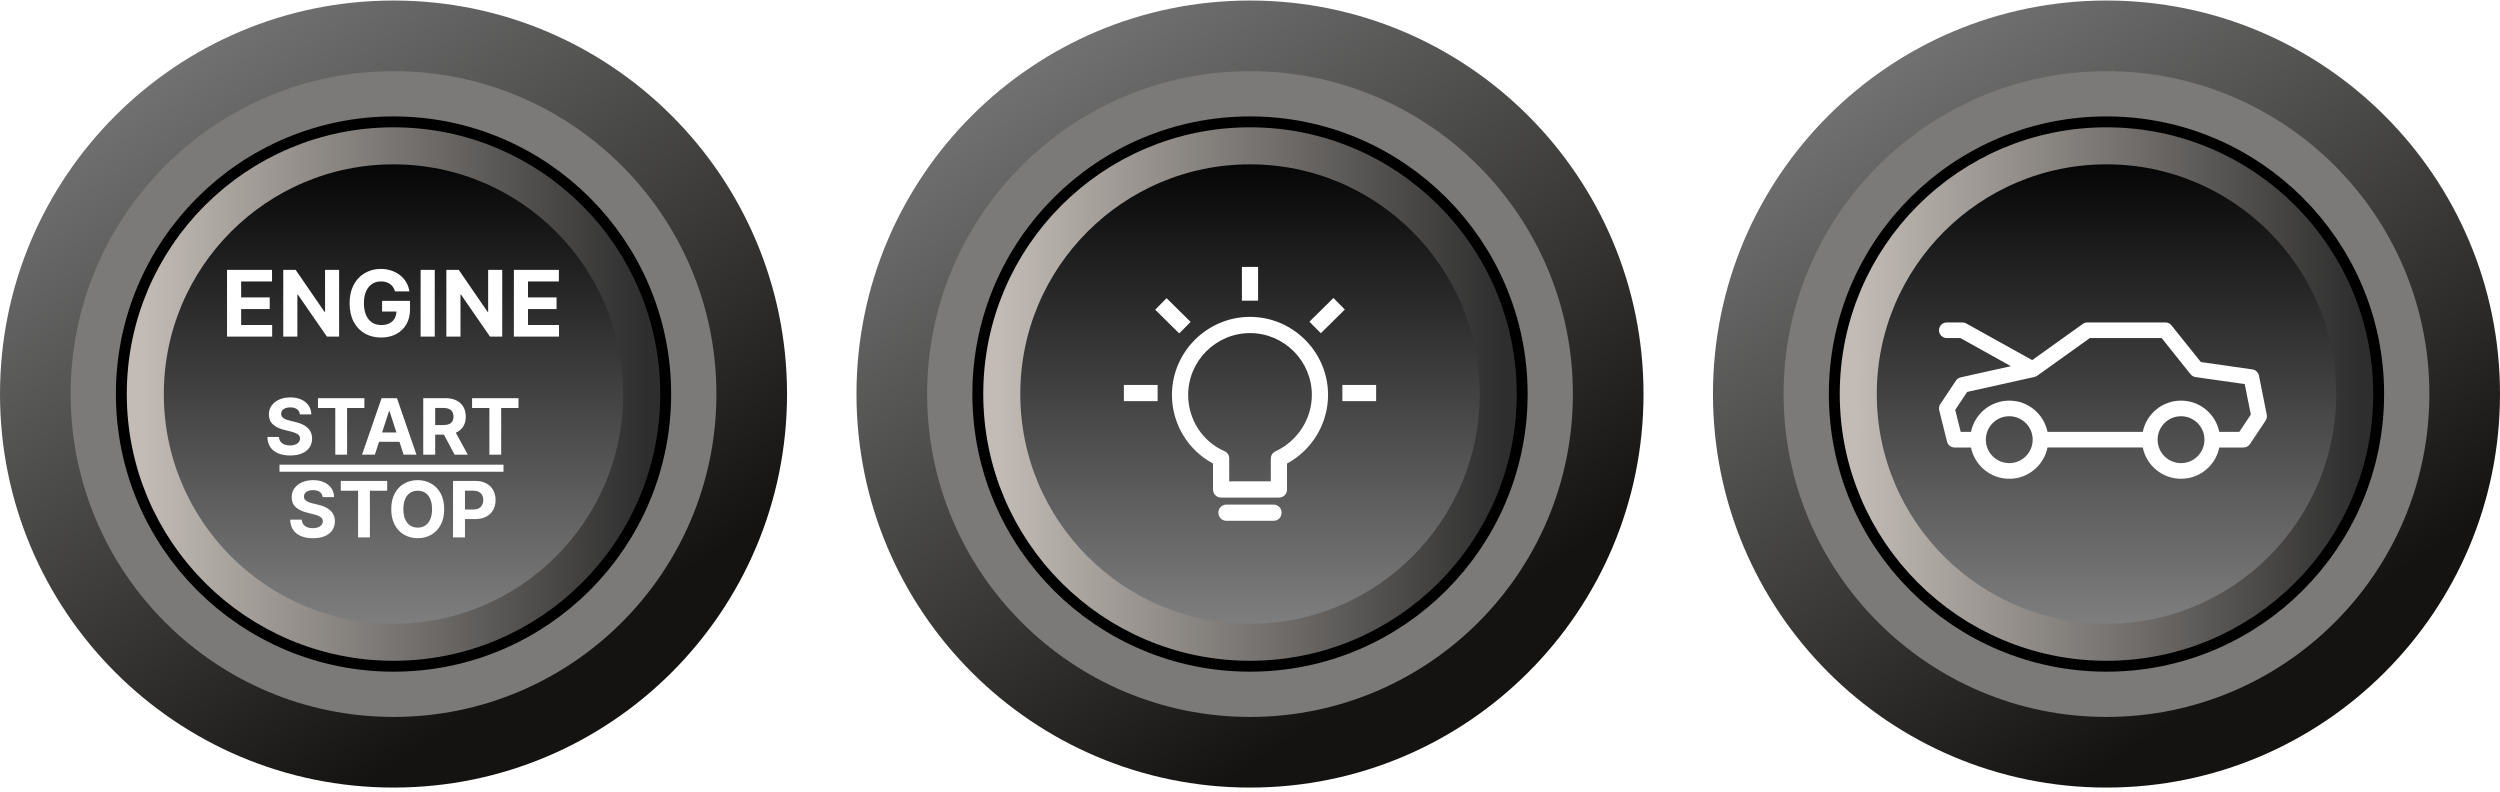 <svg width="540" height="171" viewBox="0 0 540 171" fill="none" xmlns="http://www.w3.org/2000/svg">
<g clip-path="url(#clip0_51_112)">
<path d="M170 85.114C170 38.17 131.944 0.114 85 0.114C38.056 0.114 0 38.17 0 85.114C0 132.059 38.056 170.114 85 170.114C131.944 170.114 170 132.059 170 85.114Z" fill="url(#paint0_linear_51_112)"/>
<path d="M154.744 85.114C154.744 46.596 123.518 15.371 85 15.371C46.482 15.371 15.256 46.596 15.256 85.114C15.256 123.633 46.482 154.858 85 154.858C123.518 154.858 154.744 123.633 154.744 85.114Z" fill="#7B7A78"/>
<g filter="url(#filter0_d_51_112)">
<path d="M139.488 85.114C139.488 55.022 115.093 30.627 85 30.627C54.908 30.627 30.513 55.022 30.513 85.114C30.513 115.207 54.908 139.602 85 139.602C115.093 139.602 139.488 115.207 139.488 85.114Z" fill="black"/>
<path d="M140.468 85.114C140.468 54.48 115.634 29.646 85 29.646C54.366 29.646 29.532 54.48 29.532 85.114C29.532 115.749 54.366 140.582 85 140.582C115.634 140.582 140.468 115.749 140.468 85.114Z" stroke="black" stroke-width="9"/>
<path d="M138.616 85.114C138.616 55.503 114.611 31.499 85 31.499C55.389 31.499 31.385 55.503 31.385 85.114C31.385 114.725 55.389 138.73 85 138.73C114.611 138.73 138.616 114.725 138.616 85.114Z" fill="url(#paint1_linear_51_112)" stroke="url(#paint2_linear_51_112)" stroke-width="8"/>
<path d="M49.039 72.71V58.286H58.758V60.8H52.088V64.237H58.258V66.752H52.088V70.196H58.786V72.71H49.039ZM73.247 58.286V72.71H70.613L64.338 63.632H64.232V72.71H61.183V58.286H63.859L70.085 67.358H70.212V58.286H73.247ZM85.332 62.949C85.233 62.606 85.094 62.303 84.916 62.04C84.738 61.772 84.519 61.547 84.261 61.364C84.008 61.176 83.716 61.033 83.388 60.934C83.064 60.836 82.705 60.786 82.31 60.786C81.573 60.786 80.925 60.969 80.366 61.336C79.812 61.702 79.38 62.235 79.07 62.934C78.76 63.629 78.606 64.479 78.606 65.484C78.606 66.489 78.758 67.343 79.063 68.048C79.368 68.752 79.8 69.29 80.359 69.66C80.918 70.027 81.578 70.21 82.338 70.21C83.028 70.21 83.618 70.088 84.106 69.844C84.599 69.595 84.975 69.245 85.233 68.794C85.496 68.343 85.627 67.811 85.627 67.195L86.247 67.287H82.529V64.991H88.564V66.808C88.564 68.076 88.297 69.165 87.761 70.076C87.226 70.982 86.489 71.682 85.55 72.175C84.611 72.663 83.536 72.907 82.324 72.907C80.972 72.907 79.784 72.609 78.76 72.013C77.737 71.412 76.939 70.56 76.366 69.456C75.798 68.348 75.514 67.033 75.514 65.512C75.514 64.343 75.683 63.301 76.021 62.385C76.364 61.465 76.842 60.685 77.458 60.047C78.073 59.408 78.789 58.922 79.606 58.589C80.422 58.255 81.308 58.089 82.261 58.089C83.078 58.089 83.838 58.208 84.543 58.448C85.247 58.683 85.872 59.016 86.416 59.448C86.966 59.88 87.414 60.394 87.761 60.99C88.109 61.582 88.332 62.235 88.431 62.949H85.332ZM93.905 58.286V72.71H90.855V58.286H93.905ZM108.479 58.286V72.71H105.845L99.569 63.632H99.464V72.71H96.414V58.286H99.09L105.316 67.358H105.443V58.286H108.479ZM110.998 72.71V58.286H120.718V60.8H114.048V64.237H120.218V66.752H114.048V70.196H120.746V72.71H110.998ZM64.772 89.515C64.725 89.035 64.52 88.661 64.159 88.395C63.797 88.129 63.307 87.996 62.687 87.996C62.266 87.996 61.91 88.055 61.62 88.174C61.33 88.29 61.108 88.451 60.953 88.657C60.801 88.864 60.726 89.098 60.726 89.361C60.718 89.579 60.764 89.77 60.863 89.933C60.967 90.095 61.108 90.236 61.286 90.356C61.465 90.471 61.672 90.572 61.906 90.659C62.14 90.743 62.391 90.814 62.657 90.874L63.753 91.136C64.286 91.255 64.775 91.414 65.219 91.613C65.665 91.812 66.05 92.056 66.376 92.346C66.701 92.636 66.954 92.978 67.132 93.371C67.315 93.765 67.409 94.216 67.412 94.724C67.409 95.471 67.218 96.118 66.84 96.667C66.467 97.211 65.927 97.634 65.219 97.936C64.516 98.234 63.668 98.383 62.675 98.383C61.689 98.383 60.831 98.232 60.1 97.93C59.373 97.628 58.805 97.181 58.396 96.589C57.991 95.993 57.778 95.256 57.758 94.378H60.255C60.283 94.788 60.4 95.129 60.607 95.403C60.817 95.674 61.097 95.878 61.447 96.017C61.801 96.152 62.2 96.22 62.645 96.22C63.082 96.22 63.462 96.156 63.783 96.029C64.109 95.902 64.361 95.725 64.54 95.499C64.719 95.272 64.808 95.012 64.808 94.718C64.808 94.444 64.727 94.213 64.564 94.027C64.405 93.84 64.171 93.681 63.861 93.55C63.555 93.419 63.179 93.3 62.734 93.192L61.405 92.859C60.377 92.608 59.564 92.217 58.968 91.685C58.372 91.152 58.076 90.435 58.08 89.533C58.076 88.794 58.273 88.149 58.67 87.596C59.071 87.044 59.621 86.613 60.321 86.303C61.02 85.993 61.815 85.838 62.705 85.838C63.61 85.838 64.401 85.993 65.076 86.303C65.756 86.613 66.284 87.044 66.662 87.596C67.039 88.149 67.234 88.788 67.246 89.515H64.772ZM68.684 88.133V86.005H78.707V88.133H74.971V98.21H72.42V88.133H68.684ZM80.971 98.21H78.205L82.419 86.005H85.744L89.952 98.21H87.186L84.129 88.794H84.034L80.971 98.21ZM80.798 93.413H87.329V95.427H80.798V93.413ZM91.421 98.21V86.005H96.236C97.158 86.005 97.944 86.17 98.596 86.5C99.252 86.826 99.75 87.288 100.092 87.888C100.437 88.484 100.61 89.185 100.61 89.992C100.61 90.803 100.435 91.5 100.086 92.084C99.736 92.664 99.23 93.109 98.566 93.419C97.907 93.729 97.108 93.883 96.17 93.883H92.946V91.81H95.753C96.246 91.81 96.655 91.742 96.981 91.607C97.307 91.472 97.549 91.269 97.708 90.999C97.871 90.729 97.952 90.393 97.952 89.992C97.952 89.587 97.871 89.245 97.708 88.967C97.549 88.689 97.305 88.478 96.975 88.335C96.649 88.188 96.238 88.115 95.741 88.115H94.001V98.21H91.421ZM98.012 92.656L101.045 98.21H98.197L95.229 92.656H98.012ZM101.969 88.133V86.005H111.993V88.133H108.256V98.21H105.706V88.133H101.969ZM69.697 107.387C69.65 106.906 69.445 106.533 69.084 106.267C68.722 106 68.231 105.867 67.612 105.867C67.19 105.867 66.835 105.927 66.545 106.046C66.255 106.161 66.032 106.322 65.877 106.529C65.726 106.736 65.651 106.97 65.651 107.232C65.643 107.451 65.689 107.641 65.788 107.804C65.891 107.967 66.032 108.108 66.211 108.227C66.39 108.343 66.597 108.444 66.831 108.531C67.065 108.615 67.316 108.686 67.582 108.746L68.678 109.008C69.211 109.127 69.699 109.286 70.144 109.485C70.589 109.684 70.975 109.928 71.3 110.218C71.626 110.508 71.879 110.85 72.057 111.243C72.24 111.636 72.334 112.087 72.338 112.596C72.334 113.343 72.143 113.99 71.765 114.539C71.392 115.083 70.852 115.506 70.144 115.808C69.441 116.106 68.593 116.255 67.6 116.255C66.614 116.255 65.756 116.104 65.025 115.802C64.298 115.5 63.73 115.053 63.321 114.461C62.915 113.865 62.703 113.128 62.683 112.25H65.18C65.208 112.659 65.325 113.001 65.532 113.275C65.742 113.545 66.022 113.75 66.372 113.889C66.725 114.024 67.125 114.092 67.57 114.092C68.007 114.092 68.386 114.028 68.708 113.901C69.034 113.774 69.286 113.597 69.465 113.371C69.644 113.144 69.733 112.884 69.733 112.59C69.733 112.316 69.652 112.085 69.489 111.899C69.33 111.712 69.096 111.553 68.786 111.422C68.48 111.291 68.104 111.171 67.659 111.064L66.33 110.73C65.301 110.48 64.489 110.089 63.893 109.556C63.297 109.024 63.001 108.307 63.005 107.405C63.001 106.666 63.197 106.02 63.595 105.468C63.996 104.916 64.546 104.485 65.246 104.175C65.945 103.865 66.74 103.71 67.629 103.71C68.535 103.71 69.326 103.865 70.001 104.175C70.681 104.485 71.209 104.916 71.587 105.468C71.964 106.02 72.159 106.66 72.171 107.387H69.697ZM73.608 106.005V103.877H83.632V106.005H79.896V116.082H77.345V106.005H73.608ZM95.942 109.979C95.942 111.311 95.689 112.443 95.185 113.376C94.684 114.31 94.001 115.023 93.135 115.516C92.273 116.005 91.303 116.249 90.227 116.249C89.142 116.249 88.168 116.003 87.306 115.51C86.444 115.017 85.763 114.304 85.262 113.371C84.762 112.437 84.511 111.307 84.511 109.979C84.511 108.648 84.762 107.516 85.262 106.583C85.763 105.649 86.444 104.938 87.306 104.449C88.168 103.956 89.142 103.71 90.227 103.71C91.303 103.71 92.273 103.956 93.135 104.449C94.001 104.938 94.684 105.649 95.185 106.583C95.689 107.516 95.942 108.648 95.942 109.979ZM93.326 109.979C93.326 109.117 93.196 108.39 92.938 107.798C92.684 107.206 92.324 106.757 91.859 106.452C91.394 106.146 90.85 105.993 90.227 105.993C89.603 105.993 89.058 106.146 88.594 106.452C88.129 106.757 87.767 107.206 87.509 107.798C87.255 108.39 87.127 109.117 87.127 109.979C87.127 110.842 87.255 111.569 87.509 112.161C87.767 112.753 88.129 113.202 88.594 113.507C89.058 113.813 89.603 113.966 90.227 113.966C90.85 113.966 91.394 113.813 91.859 113.507C92.324 113.202 92.684 112.753 92.938 112.161C93.196 111.569 93.326 110.842 93.326 109.979ZM97.853 116.082V103.877H102.669C103.594 103.877 104.383 104.054 105.034 104.407C105.686 104.757 106.183 105.244 106.524 105.867C106.87 106.487 107.043 107.202 107.043 108.013C107.043 108.823 106.868 109.539 106.518 110.158C106.169 110.778 105.662 111.261 104.999 111.606C104.339 111.952 103.541 112.125 102.603 112.125H99.534V110.057H102.186C102.683 110.057 103.092 109.972 103.414 109.801C103.739 109.626 103.982 109.386 104.141 109.08C104.303 108.77 104.385 108.414 104.385 108.013C104.385 107.608 104.303 107.254 104.141 106.952C103.982 106.646 103.739 106.41 103.414 106.243C103.088 106.072 102.674 105.987 102.174 105.987H100.434V116.082H97.853Z" fill="white"/>
<path d="M108.757 100.371H60.372V101.896H108.757V100.371Z" fill="white"/>
</g>
</g>
<g clip-path="url(#clip1_51_112)">
<path d="M355 85.114C355 38.17 316.944 0.114 270 0.114C223.056 0.114 185 38.17 185 85.114C185 132.059 223.056 170.114 270 170.114C316.944 170.114 355 132.059 355 85.114Z" fill="url(#paint3_linear_51_112)"/>
<path d="M339.744 85.114C339.744 46.596 308.518 15.371 270 15.371C231.482 15.371 200.256 46.596 200.256 85.114C200.256 123.633 231.482 154.858 270 154.858C308.518 154.858 339.744 123.633 339.744 85.114Z" fill="#7B7A78"/>
<g filter="url(#filter1_d_51_112)">
<path d="M324.488 85.114C324.488 55.022 300.093 30.627 270 30.627C239.908 30.627 215.513 55.022 215.513 85.114C215.513 115.207 239.908 139.602 270 139.602C300.093 139.602 324.488 115.207 324.488 85.114Z" fill="black"/>
<path d="M325.468 85.114C325.468 54.48 300.634 29.646 270 29.646C239.366 29.646 214.532 54.48 214.532 85.114C214.532 115.749 239.366 140.582 270 140.582C300.634 140.582 325.468 115.749 325.468 85.114Z" stroke="black" stroke-width="9"/>
<path d="M323.616 85.114C323.616 55.503 299.611 31.499 270 31.499C240.389 31.499 216.385 55.503 216.385 85.114C216.385 114.725 240.389 138.73 270 138.73C299.611 138.73 323.616 114.725 323.616 85.114Z" fill="url(#paint4_linear_51_112)" stroke="url(#paint5_linear_51_112)" stroke-width="8"/>
<path d="M270 68.446C260.726 68.446 253.142 76.031 253.142 85.305C253.142 91.547 256.583 97.206 262.01 100.123V105.724C262.01 106.716 262.769 107.475 263.761 107.475H276.245C277.237 107.475 277.996 106.716 277.996 105.724V100.123C283.418 97.206 286.86 91.489 286.86 85.305C286.86 76.03 279.275 68.446 270 68.446ZM275.485 97.499C274.844 97.791 274.494 98.432 274.494 99.073V103.973L265.509 103.975V99.017C265.509 98.318 265.101 97.675 264.46 97.443C259.676 95.344 256.643 90.56 256.643 85.309C256.643 77.96 262.653 71.95 270.003 71.95C277.352 71.95 283.362 77.96 283.362 85.309C283.36 90.497 280.269 95.281 275.485 97.499Z" fill="white"/>
<path d="M275.077 108.991H264.924C263.933 108.991 263.173 109.751 263.173 110.742C263.173 111.734 263.933 112.493 264.924 112.493H275.074C276.066 112.493 276.825 111.734 276.825 110.742C276.825 109.751 276.068 108.991 275.077 108.991Z" fill="white"/>
<path d="M268.25 57.653H271.749V64.945H268.25V57.653Z" fill="white"/>
<path d="M242.756 83.148H250.048V86.647H242.756V83.148Z" fill="white"/>
<path d="M289.952 83.148H297.244V86.647H289.952V83.148Z" fill="white"/>
<path d="M251.982 64.404L257.168 69.532L254.707 72.022L249.521 66.894L251.982 64.404Z" fill="white"/>
<path d="M288.019 64.364L290.48 66.854L285.294 71.981L282.833 69.492L288.019 64.364Z" fill="white"/>
</g>
</g>
<g clip-path="url(#clip2_51_112)">
<path d="M540 85.114C540 38.17 501.944 0.114 455 0.114C408.056 0.114 370 38.17 370 85.114C370 132.059 408.056 170.114 455 170.114C501.944 170.114 540 132.059 540 85.114Z" fill="url(#paint6_linear_51_112)"/>
<path d="M524.744 85.114C524.744 46.596 493.518 15.371 455 15.371C416.482 15.371 385.256 46.596 385.256 85.114C385.256 123.633 416.482 154.858 455 154.858C493.518 154.858 524.744 123.633 524.744 85.114Z" fill="#7B7A78"/>
<g filter="url(#filter2_d_51_112)">
<path d="M509.488 85.114C509.488 55.022 485.093 30.627 455 30.627C424.908 30.627 400.513 55.022 400.513 85.114C400.513 115.207 424.908 139.602 455 139.602C485.093 139.602 509.488 115.207 509.488 85.114Z" fill="black"/>
<path d="M510.468 85.114C510.468 54.48 485.634 29.646 455 29.646C424.366 29.646 399.532 54.48 399.532 85.114C399.532 115.749 424.366 140.582 455 140.582C485.634 140.582 510.468 115.749 510.468 85.114Z" stroke="black" stroke-width="9"/>
<path d="M508.616 85.114C508.616 55.503 484.611 31.499 455 31.499C425.389 31.499 401.385 55.503 401.385 85.114C401.385 114.725 425.389 138.73 455 138.73C484.611 138.73 508.616 114.725 508.616 85.114Z" fill="url(#paint7_linear_51_112)" stroke="url(#paint8_linear_51_112)" stroke-width="8"/>
<path fill-rule="evenodd" clip-rule="evenodd" d="M423.881 69.648C424.166 69.648 424.45 69.724 424.7 69.863L438.952 77.786L449.884 69.964C450.169 69.762 450.513 69.648 450.864 69.648H467.728L468.032 69.677C468.427 69.749 468.788 69.964 469.044 70.284L475.381 78.201L486.522 79.796C487.23 79.898 487.796 80.433 487.935 81.136L489.621 89.578C489.709 90.018 489.621 90.474 489.371 90.844L485.997 95.909C485.684 96.377 485.159 96.662 484.596 96.662H479.366C478.584 100.515 475.182 103.414 471.103 103.414C467.023 103.414 463.618 100.512 462.84 96.659H442.263C441.482 100.512 438.076 103.414 434 103.414C429.921 103.414 426.518 100.515 425.734 96.662H422.192C421.421 96.662 420.747 96.134 420.558 95.38L418.872 88.628C418.755 88.169 418.841 87.679 419.103 87.286L422.477 82.221C422.724 81.87 423.087 81.595 423.511 81.509L434.355 79.094L423.445 73.025H420.507C419.577 73.025 418.822 72.269 418.822 71.338C418.822 70.405 419.577 69.648 420.507 69.648H423.881ZM434 89.907C431.205 89.907 428.941 92.177 428.941 94.972C428.941 97.77 431.205 100.037 434 100.037C436.793 100.037 439.06 97.77 439.06 94.972C439.06 92.177 436.793 89.907 434 89.907ZM471.103 89.907C468.311 89.907 466.043 92.177 466.043 94.972C466.043 97.77 468.311 100.037 471.103 100.037C473.895 100.037 476.162 97.77 476.162 94.972C476.162 92.177 473.895 89.907 471.103 89.907ZM466.919 73.025H451.402L440.04 81.154C439.854 81.287 439.639 81.37 439.424 81.427L424.909 84.656L422.328 88.533L423.511 93.285L425.734 93.288C426.515 89.435 429.921 86.533 434 86.533C438.076 86.533 441.482 89.432 442.263 93.285H462.84C463.621 89.432 467.023 86.533 471.102 86.533C475.182 86.533 478.584 89.435 479.365 93.288L483.691 93.285L486.177 89.549L484.861 82.965L474.236 81.449C473.822 81.379 473.421 81.173 473.161 80.832L466.919 73.025Z" fill="white"/>
</g>
</g>
<defs>
<filter id="filter0_d_51_112" x="-26.968" y="-26.854" width="223.936" height="223.936" filterUnits="userSpaceOnUse" color-interpolation-filters="sRGB">
<feFlood flood-opacity="0" result="BackgroundImageFix"/>
<feColorMatrix in="SourceAlpha" type="matrix" values="0 0 0 0 0 0 0 0 0 0 0 0 0 0 0 0 0 0 127 0" result="hardAlpha"/>
<feOffset/>
<feGaussianBlur stdDeviation="26"/>
<feComposite in2="hardAlpha" operator="out"/>
<feColorMatrix type="matrix" values="0 0 0 0 0 0 0 0 0 0 0 0 0 0 0 0 0 0 0.79 0"/>
<feBlend mode="normal" in2="BackgroundImageFix" result="effect1_dropShadow_51_112"/>
<feBlend mode="normal" in="SourceGraphic" in2="effect1_dropShadow_51_112" result="shape"/>
</filter>
<filter id="filter1_d_51_112" x="158.032" y="-26.854" width="223.936" height="223.936" filterUnits="userSpaceOnUse" color-interpolation-filters="sRGB">
<feFlood flood-opacity="0" result="BackgroundImageFix"/>
<feColorMatrix in="SourceAlpha" type="matrix" values="0 0 0 0 0 0 0 0 0 0 0 0 0 0 0 0 0 0 127 0" result="hardAlpha"/>
<feOffset/>
<feGaussianBlur stdDeviation="26"/>
<feComposite in2="hardAlpha" operator="out"/>
<feColorMatrix type="matrix" values="0 0 0 0 0 0 0 0 0 0 0 0 0 0 0 0 0 0 0.79 0"/>
<feBlend mode="normal" in2="BackgroundImageFix" result="effect1_dropShadow_51_112"/>
<feBlend mode="normal" in="SourceGraphic" in2="effect1_dropShadow_51_112" result="shape"/>
</filter>
<filter id="filter2_d_51_112" x="343.032" y="-26.854" width="223.936" height="223.936" filterUnits="userSpaceOnUse" color-interpolation-filters="sRGB">
<feFlood flood-opacity="0" result="BackgroundImageFix"/>
<feColorMatrix in="SourceAlpha" type="matrix" values="0 0 0 0 0 0 0 0 0 0 0 0 0 0 0 0 0 0 127 0" result="hardAlpha"/>
<feOffset/>
<feGaussianBlur stdDeviation="26"/>
<feComposite in2="hardAlpha" operator="out"/>
<feColorMatrix type="matrix" values="0 0 0 0 0 0 0 0 0 0 0 0 0 0 0 0 0 0 0.79 0"/>
<feBlend mode="normal" in2="BackgroundImageFix" result="effect1_dropShadow_51_112"/>
<feBlend mode="normal" in="SourceGraphic" in2="effect1_dropShadow_51_112" result="shape"/>
</filter>
<linearGradient id="paint0_linear_51_112" x1="125.103" y1="138.948" x2="37.16" y2="6.762" gradientUnits="userSpaceOnUse">
<stop stop-color="#141311"/>
<stop offset="1" stop-color="#757575"/>
</linearGradient>
<linearGradient id="paint1_linear_51_112" x1="85" y1="30.627" x2="85" y2="139.602" gradientUnits="userSpaceOnUse">
<stop/>
<stop offset="1" stop-color="#848484"/>
</linearGradient>
<linearGradient id="paint2_linear_51_112" x1="30.513" y1="85.114" x2="139.487" y2="85.114" gradientUnits="userSpaceOnUse">
<stop stop-color="#C3BCB6"/>
<stop offset="1" stop-color="#2E2E2E"/>
</linearGradient>
<linearGradient id="paint3_linear_51_112" x1="310.103" y1="138.948" x2="222.16" y2="6.762" gradientUnits="userSpaceOnUse">
<stop stop-color="#141311"/>
<stop offset="1" stop-color="#757575"/>
</linearGradient>
<linearGradient id="paint4_linear_51_112" x1="270" y1="30.627" x2="270" y2="139.602" gradientUnits="userSpaceOnUse">
<stop/>
<stop offset="1" stop-color="#848484"/>
</linearGradient>
<linearGradient id="paint5_linear_51_112" x1="215.513" y1="85.114" x2="324.487" y2="85.114" gradientUnits="userSpaceOnUse">
<stop stop-color="#C3BCB6"/>
<stop offset="1" stop-color="#2E2E2E"/>
</linearGradient>
<linearGradient id="paint6_linear_51_112" x1="495.103" y1="138.948" x2="407.16" y2="6.762" gradientUnits="userSpaceOnUse">
<stop stop-color="#141311"/>
<stop offset="1" stop-color="#757575"/>
</linearGradient>
<linearGradient id="paint7_linear_51_112" x1="455" y1="30.627" x2="455" y2="139.602" gradientUnits="userSpaceOnUse">
<stop/>
<stop offset="1" stop-color="#848484"/>
</linearGradient>
<linearGradient id="paint8_linear_51_112" x1="400.513" y1="85.114" x2="509.487" y2="85.114" gradientUnits="userSpaceOnUse">
<stop stop-color="#C3BCB6"/>
<stop offset="1" stop-color="#2E2E2E"/>
</linearGradient>
<clipPath id="clip0_51_112">
<rect width="170" height="170" fill="white" transform="translate(0 0.114)"/>
</clipPath>
<clipPath id="clip1_51_112">
<rect width="170" height="170" fill="white" transform="translate(185 0.114)"/>
</clipPath>
<clipPath id="clip2_51_112">
<rect width="170" height="170" fill="white" transform="translate(370 0.114)"/>
</clipPath>
</defs>
</svg>
